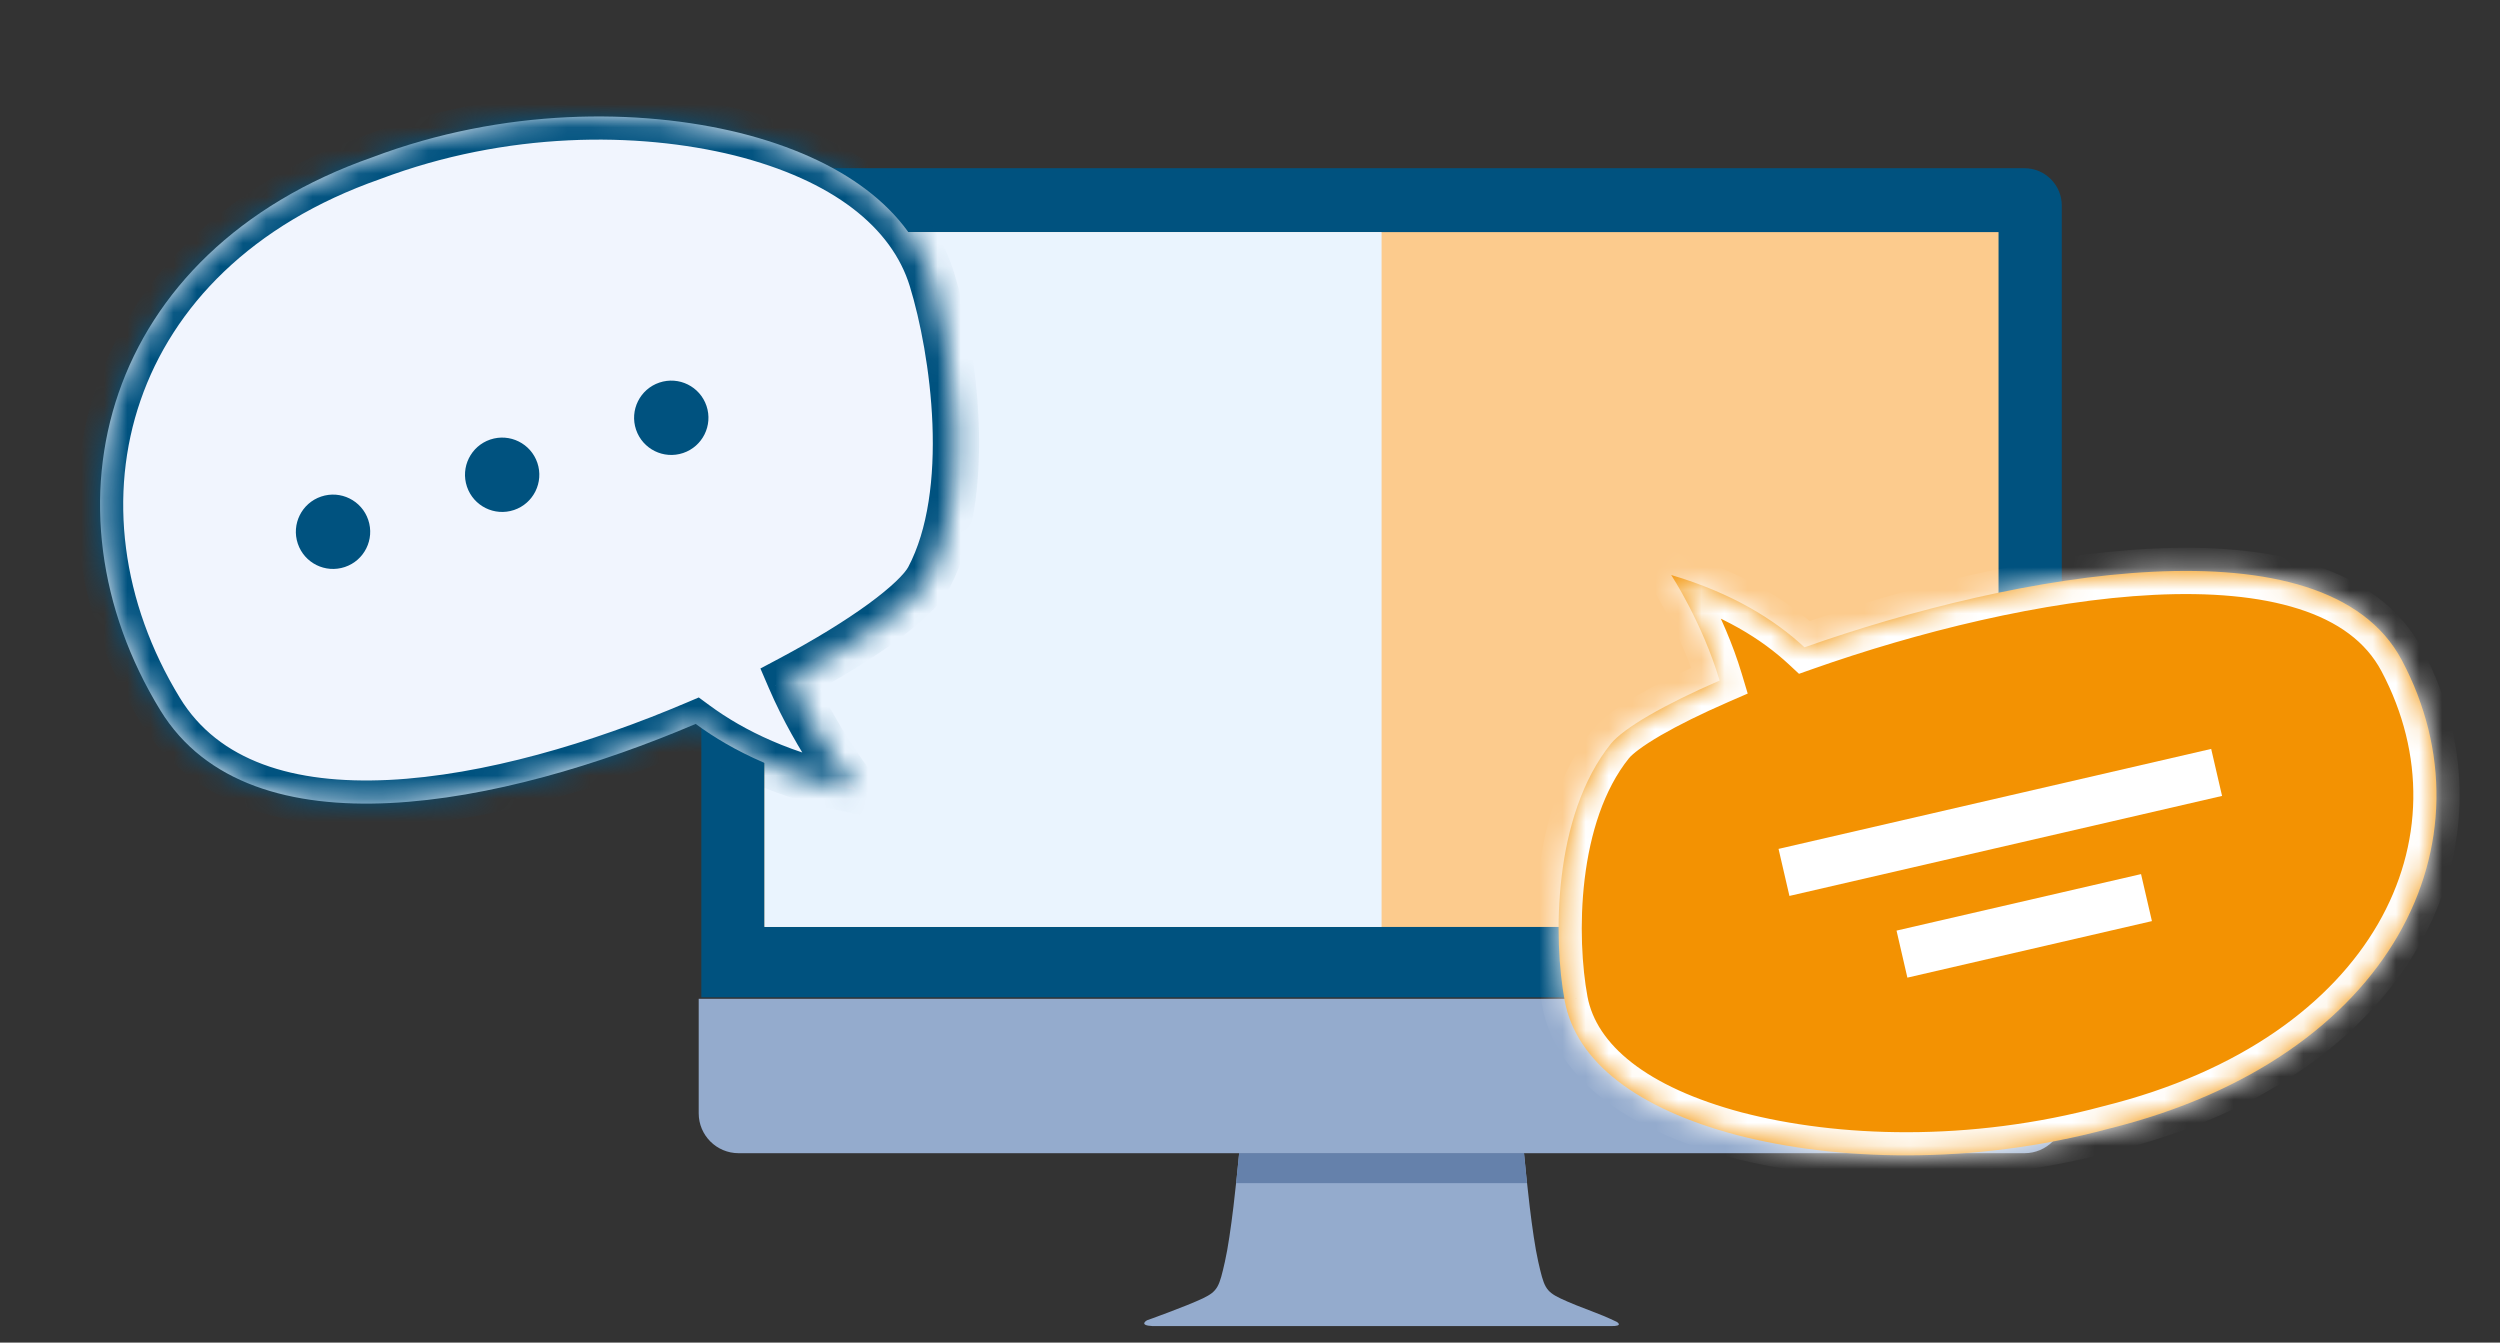 <svg width="108" height="58" viewBox="0 0 108 58" fill="none" xmlns="http://www.w3.org/2000/svg">
<rect x="0" y="0" width="108" height="58" fill="#333333" stroke="none"/>
<path d="M89.069 43.083V8.877C89.069 7.99 88.346 7.267 87.457 7.267H31.907C31.02 7.267 30.298 7.99 30.298 8.877V43.085H89.069V43.083Z" fill="#00527F"/>
<path d="M86.337 10.027H33.029V40.044H86.337V10.027Z" fill="#FCCB8D"/>
<path d="M59.684 10.026H33.029V40.044H59.684V10.026Z" fill="#EAF4FE"/>
<path d="M30.184 43.149V48.094C30.184 49.047 30.956 49.818 31.908 49.818H87.458C88.409 49.818 89.184 49.045 89.184 48.094V43.149H30.184Z" fill="#94ABCD"/>
<path d="M69.845 57.105C69.845 57.105 69.418 56.894 68.926 56.709C68.402 56.513 67.771 56.265 67.402 56.087C66.751 55.774 66.696 55.57 66.452 54.505C66.187 53.342 65.938 50.889 65.838 49.818H53.531C53.43 50.889 53.181 53.342 52.916 54.505C52.674 55.57 52.618 55.774 51.968 56.087C51.6 56.262 50.979 56.507 50.459 56.702C49.961 56.891 49.553 57.035 49.553 57.035C49.553 57.035 49.157 57.256 49.792 57.287H69.577C70.173 57.299 69.845 57.105 69.845 57.105Z" fill="#94ABCD"/>
<path d="M65.966 51.112C65.911 50.603 65.867 50.147 65.837 49.819H53.53C53.499 50.146 53.456 50.603 53.4 51.112H65.968H65.966Z" fill="#6581AB"/>
<mask id="path-7-inside-1_390_597" fill="white">
<path fill-rule="evenodd" clip-rule="evenodd" d="M31.968 5.744C27.589 4.662 21.732 4.664 16.093 6.791L16.092 6.792C4.433 10.873 1.561 21.902 6.919 30.672C10.821 37.058 21.763 34.804 30.053 31.273C31.66 32.457 33.897 33.551 36.988 34.145C36.988 34.145 35.3 32.046 34.132 29.33C37.28 27.656 39.561 25.986 40.116 24.973C42.09 21.252 41.196 15.13 40.263 12.079C39.338 9.057 36.394 6.858 31.968 5.744Z"/>
</mask>
<path fill-rule="evenodd" clip-rule="evenodd" d="M31.968 5.744C27.589 4.662 21.732 4.664 16.093 6.791L16.092 6.792C4.433 10.873 1.561 21.902 6.919 30.672C10.821 37.058 21.763 34.804 30.053 31.273C31.66 32.457 33.897 33.551 36.988 34.145C36.988 34.145 35.3 32.046 34.132 29.33C37.28 27.656 39.561 25.986 40.116 24.973C42.09 21.252 41.196 15.13 40.263 12.079C39.338 9.057 36.394 6.858 31.968 5.744Z" fill="#F1F5FE"/>
<path d="M16.093 6.791L16.446 7.727L16.43 7.733L16.413 7.739L16.093 6.791ZM31.968 5.744L32.208 4.773L32.212 4.774L31.968 5.744ZM16.092 6.792L15.761 5.848L15.772 5.844L16.092 6.792ZM6.919 30.672L6.065 31.193L6.065 31.193L6.919 30.672ZM30.053 31.273L29.662 30.353L30.187 30.13L30.646 30.468L30.053 31.273ZM36.988 34.145L37.767 33.518L39.474 35.64L36.8 35.127L36.988 34.145ZM34.132 29.33L33.214 29.725L32.85 28.879L33.663 28.447L34.132 29.33ZM40.116 24.973L40.999 25.442L40.993 25.453L40.116 24.973ZM40.263 12.079L39.306 12.372L39.306 12.372L40.263 12.079ZM15.74 5.856C21.583 3.652 27.648 3.646 32.208 4.773L31.728 6.715C27.531 5.678 21.882 5.677 16.446 7.727L15.74 5.856ZM15.772 5.844L15.774 5.844L16.413 7.739L16.411 7.739L15.772 5.844ZM6.065 31.193C3.248 26.58 2.566 21.322 4.179 16.648C5.796 11.961 9.679 7.977 15.761 5.848L16.422 7.736C10.846 9.688 7.464 13.259 6.07 17.3C4.671 21.353 5.233 25.994 7.772 30.15L6.065 31.193ZM30.445 32.193C26.244 33.983 21.313 35.476 16.889 35.69C12.491 35.904 8.302 34.853 6.065 31.193L7.772 30.15C9.438 32.877 12.671 33.892 16.792 33.693C20.887 33.494 25.573 32.095 29.662 30.353L30.445 32.193ZM30.646 30.468C32.128 31.56 34.226 32.596 37.177 33.163L36.8 35.127C33.568 34.506 31.191 33.354 29.46 32.078L30.646 30.468ZM36.988 34.145C36.209 34.771 36.209 34.771 36.209 34.771C36.209 34.771 36.209 34.771 36.209 34.771C36.209 34.77 36.208 34.77 36.208 34.77C36.208 34.769 36.207 34.769 36.206 34.768C36.205 34.766 36.203 34.764 36.201 34.761C36.197 34.756 36.191 34.749 36.184 34.74C36.169 34.721 36.148 34.694 36.122 34.66C36.069 34.592 35.995 34.494 35.902 34.368C35.716 34.116 35.458 33.754 35.163 33.305C34.574 32.41 33.828 31.153 33.214 29.725L35.051 28.935C35.605 30.223 36.286 31.373 36.834 32.206C37.107 32.621 37.344 32.954 37.511 33.18C37.594 33.294 37.661 33.38 37.705 33.438C37.727 33.466 37.743 33.487 37.754 33.501C37.76 33.508 37.763 33.513 37.766 33.515C37.767 33.517 37.767 33.518 37.768 33.518C37.768 33.518 37.768 33.518 37.768 33.518C37.768 33.518 37.768 33.518 37.768 33.518C37.768 33.518 37.768 33.518 37.768 33.518C37.768 33.518 37.767 33.518 36.988 34.145ZM40.993 25.453C40.598 26.174 39.721 26.957 38.685 27.712C37.605 28.5 36.205 29.36 34.602 30.213L33.663 28.447C35.207 27.626 36.522 26.814 37.507 26.096C38.538 25.344 39.078 24.785 39.239 24.493L40.993 25.453ZM41.219 11.787C41.709 13.389 42.182 15.768 42.279 18.235C42.375 20.682 42.108 23.352 40.999 25.442L39.232 24.504C40.098 22.873 40.371 20.622 40.281 18.314C40.191 16.028 39.75 13.82 39.306 12.372L41.219 11.787ZM32.212 4.774C36.797 5.928 40.148 8.284 41.219 11.787L39.306 12.372C38.529 9.831 35.99 7.787 31.724 6.714L32.212 4.774Z" fill="#00527F" mask="url(#path-7-inside-1_390_597)"/>
<path d="M27.477 18.561C27.761 19.402 28.672 19.853 29.512 19.57C30.351 19.287 30.804 18.377 30.521 17.536C30.237 16.695 29.327 16.244 28.486 16.527C27.645 16.81 27.194 17.722 27.477 18.561Z" fill="#00527F"/>
<path d="M20.172 21.023C20.455 21.864 21.366 22.315 22.206 22.032C23.045 21.749 23.498 20.838 23.215 19.997C22.931 19.156 22.02 18.706 21.18 18.988C20.341 19.271 19.889 20.183 20.172 21.023Z" fill="#00527F"/>
<path d="M12.865 23.485C13.148 24.326 14.058 24.777 14.899 24.494C15.741 24.211 16.192 23.301 15.908 22.46C15.625 21.619 14.713 21.168 13.874 21.451C13.034 21.734 12.582 22.646 12.865 23.485Z" fill="#00527F"/>
<mask id="path-12-inside-2_390_597" fill="white">
<path fill-rule="evenodd" clip-rule="evenodd" d="M75.019 49.031C79.262 50.136 85.146 50.367 91.116 48.756C103.416 45.698 107.883 36.301 103.762 28.525C100.449 22.275 87.011 24.761 77.954 27.964C76.689 26.788 74.851 25.625 72.196 24.84C72.196 24.84 73.537 26.889 74.288 29.399C71.884 30.445 70.157 31.442 69.596 32.123C67.078 35.253 67.097 40.567 67.596 43.236C68.09 45.88 70.733 47.894 75.019 49.031Z"/>
</mask>
<path fill-rule="evenodd" clip-rule="evenodd" d="M75.019 49.031C79.262 50.136 85.146 50.367 91.116 48.756C103.416 45.698 107.883 36.301 103.762 28.525C100.449 22.275 87.011 24.761 77.954 27.964C76.689 26.788 74.851 25.625 72.196 24.84C72.196 24.84 73.537 26.889 74.288 29.399C71.884 30.445 70.157 31.442 69.596 32.123C67.078 35.253 67.097 40.567 67.596 43.236C68.09 45.88 70.733 47.894 75.019 49.031Z" fill="#F39202"/>
<path d="M91.116 48.756L90.875 47.785L90.865 47.788L90.856 47.79L91.116 48.756ZM75.019 49.031L74.762 49.998L74.767 49.999L75.019 49.031ZM103.762 28.525L104.646 28.057L104.646 28.057L103.762 28.525ZM77.954 27.964L77.274 28.697L77.717 29.109L78.288 28.907L77.954 27.964ZM72.196 24.84L72.48 23.881L69.868 23.108L71.359 25.387L72.196 24.84ZM74.288 29.399L74.687 30.316L75.501 29.962L75.246 29.112L74.288 29.399ZM69.596 32.123L68.825 31.486L68.817 31.496L69.596 32.123ZM67.596 43.236L68.579 43.053L68.579 43.052L67.596 43.236ZM90.856 47.79C85.056 49.355 79.349 49.126 75.271 48.063L74.767 49.999C79.175 51.147 85.236 51.378 91.377 49.721L90.856 47.79ZM102.879 28.994C104.78 32.581 104.696 36.508 102.731 39.91C100.757 43.327 96.825 46.306 90.875 47.785L91.357 49.726C97.707 48.148 102.158 44.9 104.463 40.91C106.776 36.905 106.866 32.245 104.646 28.057L102.879 28.994ZM78.288 28.907C82.764 27.324 88.287 25.933 93.061 25.698C95.45 25.581 97.591 25.757 99.301 26.303C101 26.845 102.207 27.727 102.879 28.994L104.646 28.057C103.66 26.198 101.945 25.047 99.909 24.398C97.885 23.752 95.48 23.577 92.963 23.701C87.926 23.948 82.201 25.401 77.621 27.022L78.288 28.907ZM78.635 27.232C77.252 25.947 75.278 24.708 72.48 23.881L71.912 25.799C74.425 26.542 76.125 27.63 77.274 28.697L78.635 27.232ZM72.196 24.84C71.359 25.387 71.359 25.387 71.359 25.387C71.359 25.387 71.359 25.387 71.359 25.387C71.359 25.387 71.359 25.387 71.359 25.387C71.359 25.386 71.359 25.387 71.359 25.387C71.359 25.387 71.359 25.388 71.36 25.389C71.362 25.392 71.365 25.396 71.369 25.402C71.377 25.415 71.39 25.436 71.407 25.463C71.442 25.518 71.493 25.601 71.558 25.71C71.687 25.927 71.868 26.245 72.073 26.639C72.484 27.431 72.979 28.51 73.33 29.686L75.246 29.112C74.847 27.778 74.295 26.578 73.848 25.717C73.623 25.285 73.423 24.933 73.277 24.688C73.204 24.566 73.145 24.469 73.103 24.402C73.082 24.369 73.065 24.342 73.053 24.324C73.047 24.315 73.043 24.307 73.039 24.302C73.037 24.299 73.036 24.297 73.035 24.296C73.034 24.295 73.034 24.294 73.034 24.293C73.033 24.293 73.033 24.293 73.033 24.293C73.033 24.293 73.033 24.292 73.033 24.292C73.033 24.292 73.033 24.292 72.196 24.84ZM70.367 32.759C70.525 32.568 70.96 32.223 71.752 31.763C72.512 31.323 73.508 30.829 74.687 30.316L73.89 28.482C72.664 29.015 71.595 29.543 70.749 30.033C69.938 30.503 69.228 30.997 68.825 31.486L70.367 32.759ZM68.579 43.052C68.348 41.814 68.223 39.92 68.457 37.972C68.694 36.012 69.28 34.11 70.375 32.75L68.817 31.496C67.393 33.266 66.731 35.586 66.472 37.733C66.212 39.891 66.346 41.989 66.614 43.42L68.579 43.052ZM75.275 48.065C71.083 46.952 68.961 45.099 68.579 43.053L66.613 43.419C67.218 46.663 70.383 48.835 74.762 49.998L75.275 48.065Z" fill="white" mask="url(#path-12-inside-2_390_597)"/>
<path d="M92.963 39.792L82.399 42.234L81.93 40.202L92.493 37.761L92.963 39.792Z" fill="white"/>
<path d="M95.993 34.384L77.303 38.704L76.833 36.672L95.523 32.353L95.993 34.384Z" fill="white"/>
</svg>
